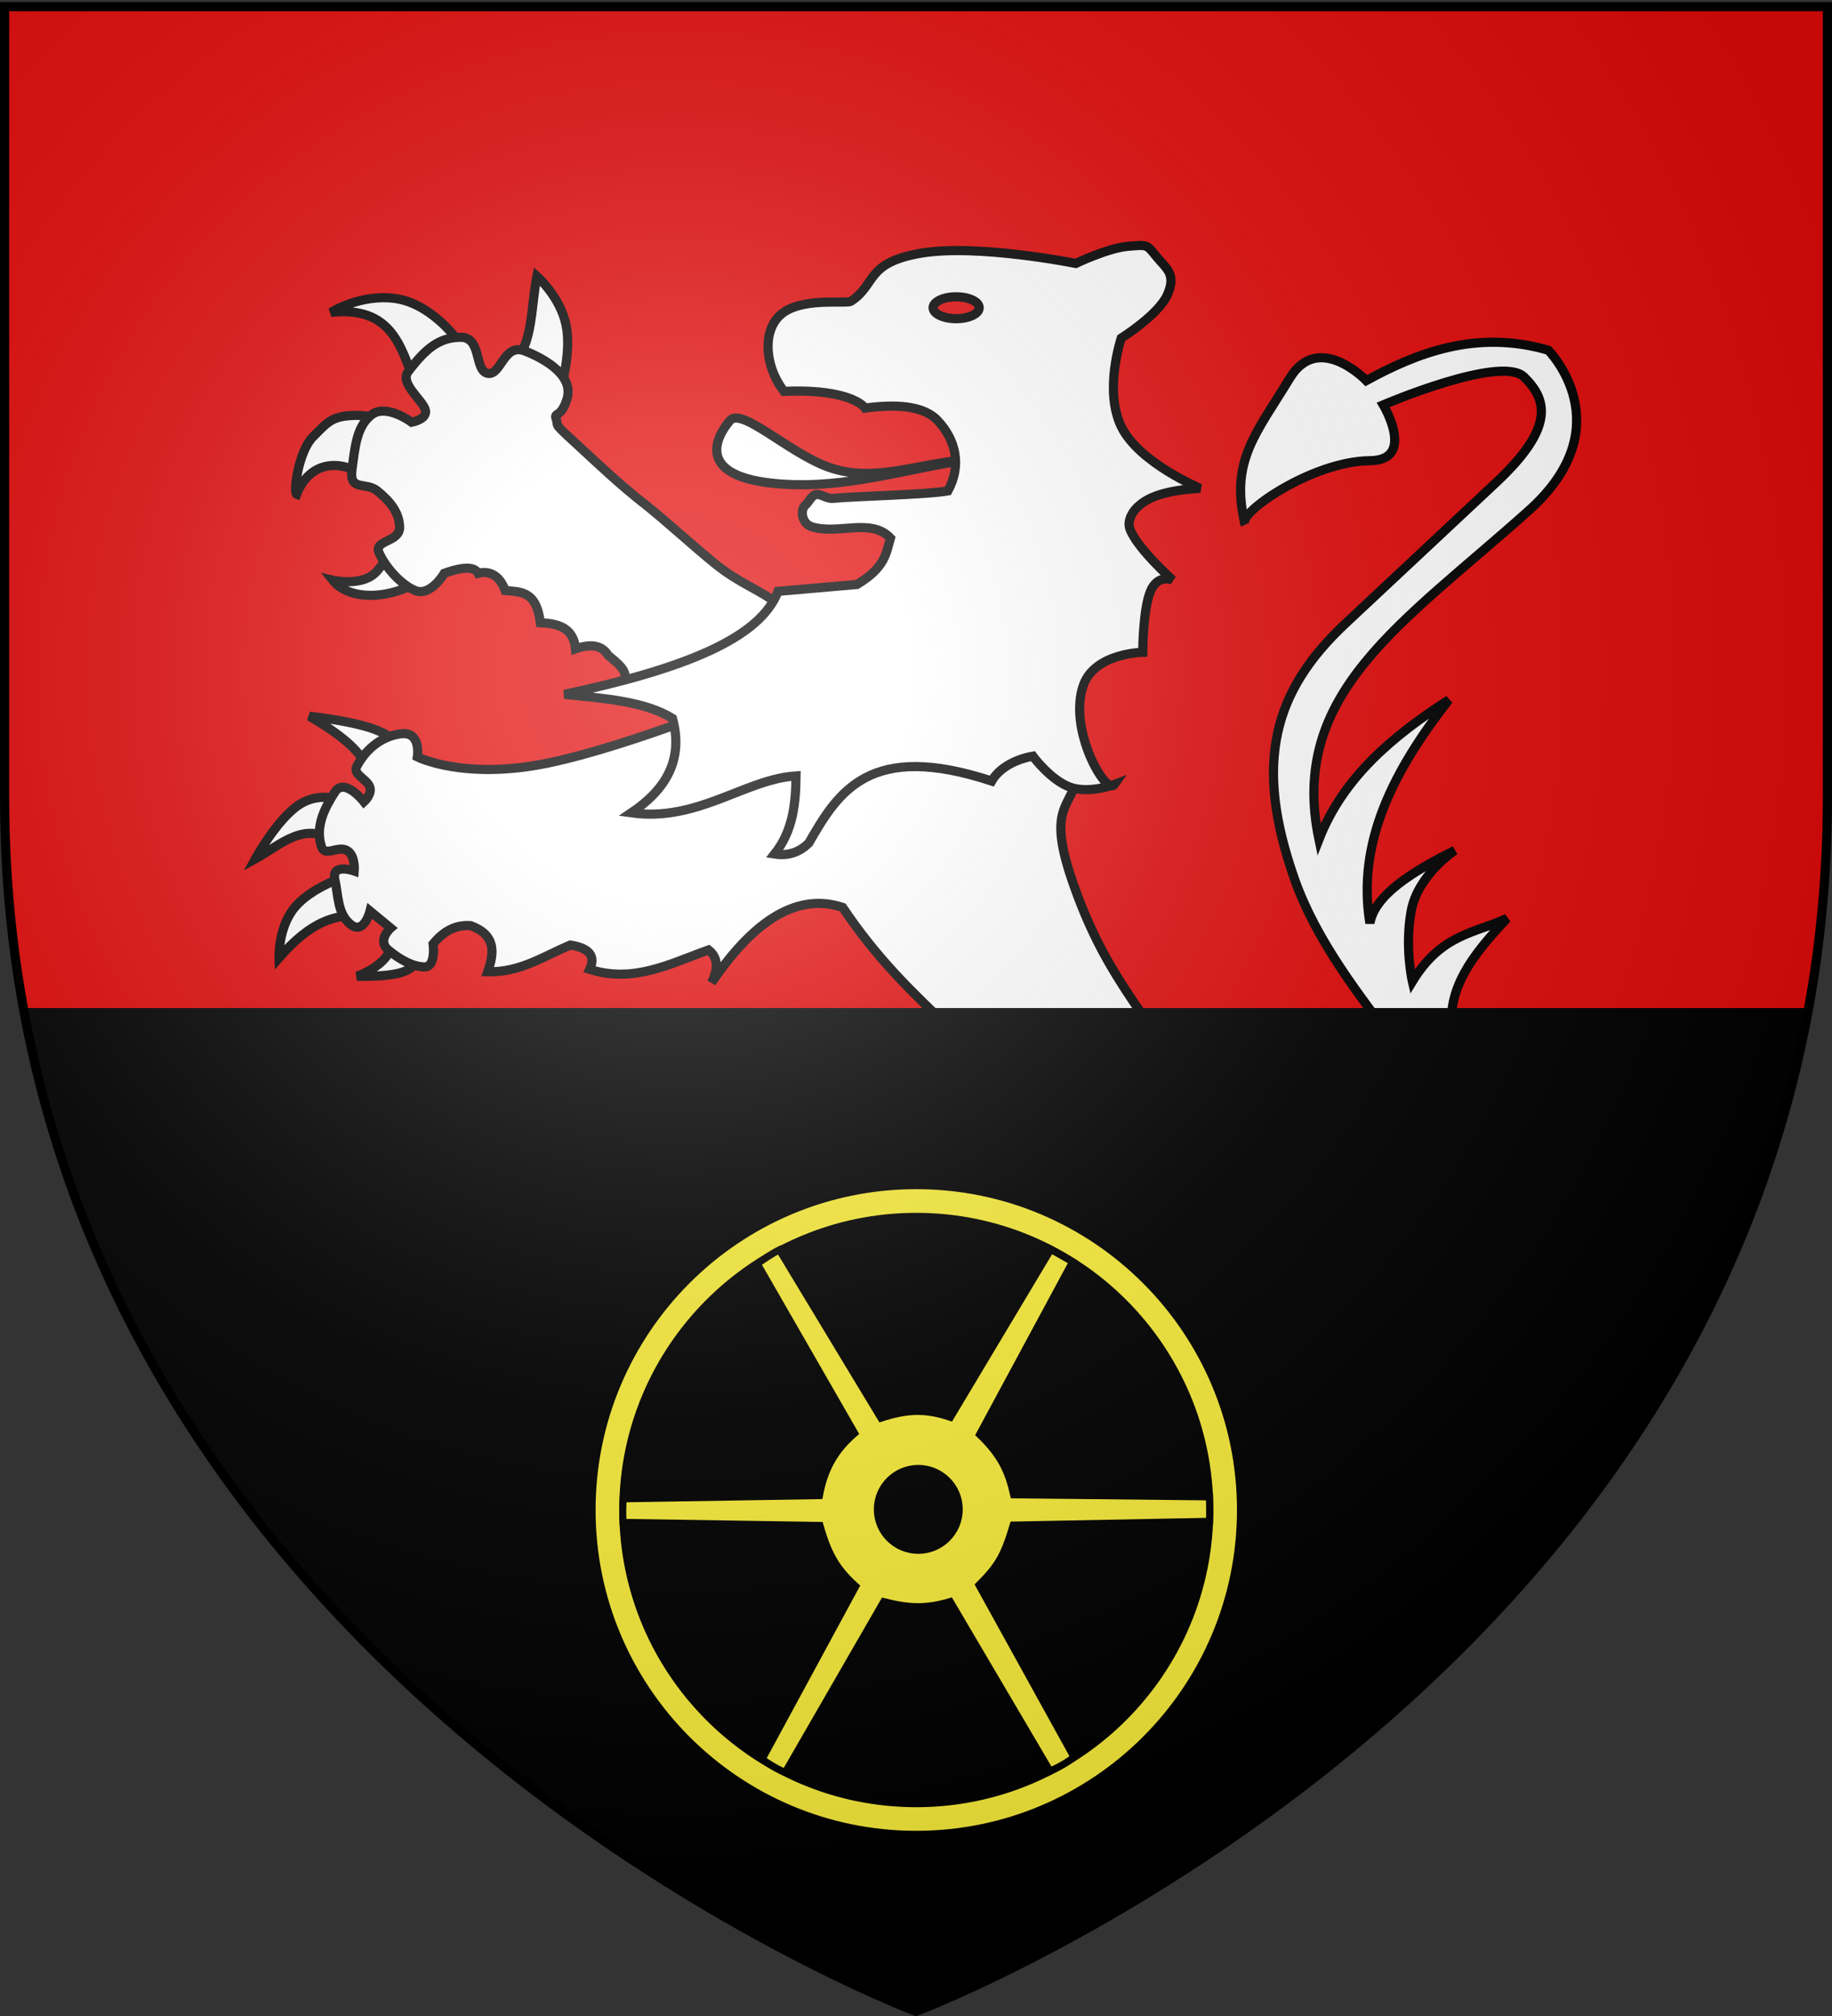 <svg xmlns="http://www.w3.org/2000/svg" xmlns:xlink="http://www.w3.org/1999/xlink" width="600" height="660" version="1.0"><rect width="100%" height="100%" fill="#333333" stroke="none"/><desc>Flag of Canton of Valais (Wallis)</desc><defs><radialGradient xlink:href="#b" id="c" cx="221.445" cy="226.331" r="300" fx="221.445" fy="226.331" gradientTransform="matrix(1.353 0 0 1.349 -77.63 -85.747)" gradientUnits="userSpaceOnUse"/><linearGradient id="b"><stop offset="0" style="stop-color:white;stop-opacity:.314"/><stop offset=".19" style="stop-color:white;stop-opacity:.251"/><stop offset=".6" style="stop-color:#6b6b6b;stop-opacity:.125"/><stop offset="1" style="stop-color:black;stop-opacity:.125"/></linearGradient></defs><g style="display:inline"><path d="M300 658.5s298.5-112.32 298.5-397.772V2.176H1.5v258.552C1.5 546.18 300 658.5 300 658.5" style="fill:#e20909;fill-opacity:1;fill-rule:evenodd;stroke:none;stroke-width:1px;stroke-linecap:butt;stroke-linejoin:miter;stroke-opacity:1"/><path d="M139.876 188.538c-10.008 7.545-24.988 8.848-30.912 1.405 0 0 10.062 2.355 14.613-3.091 6.176-7.392 6.4-10.884 7.306-9.274zM120.767 156.783c-8.764-6.846-19.333-6.063-23.606 5.058-1.132-.424.478-13.929 5.34-18.828 4.998-5.038 6.322-6.815 13.77-7.026 7.446-.21 16.86 4.216 16.86 4.216zM135.942 125.87c-4.596-12.573-7.77-25.738-27.54-23.605 0 0 9.868-6.228 21.357-4.496 14.197 2.14 24.64 19.382 23.887 19.671zM168.54 118.283c5.988-5.72 5.35-18.067 7.306-27.82 0 0 7.658 6.674 9.555 16.017s-1.967 21.358-1.967 21.358z" style="fill:#fff;fill-opacity:1;fill-rule:evenodd;stroke:#000;stroke-width:3;stroke-linecap:butt;stroke-linejoin:miter;stroke-miterlimit:4;stroke-dasharray:none;stroke-opacity:1;display:inline"/><path d="m213.222 229.285-9.836-4.847c3.567-3.8-.505-6.835-4.215-9.906-2.203-3.65-6.236-3.685-10.679-2.108-.64-6.971-5.698-8.264-11.522-8.57-1.297-10.634-6.61-10.024-11.521-10.539-1.98-5.43-5.563-6.455-8.853-5.62-1.083-1.963-4.041-2.52-11.1 0 0 0-4.496 7.728-9.554 5.62-5.059-2.108-9.976-8.15-11.803-12.365s6.885-3.372 6.744-8.43c-.14-5.059-3.512-8.712-7.306-11.803s-9.274.28-8.29-7.026c.983-7.306 1.44-13.98 6.323-17.844 4.882-3.864 13.208 2.388 13.208 2.388s5.444-.983 4.443-4.18c-1-3.196-8.448-8.606-5.567-12.4 5.76-7.587 10.116-11.17 17.142-11.24s4.426 10.89 8.852 11.802c4.426.914 5.234-10.046 12.224-7.306s16.101 8.218 13.77 15.737c-1.98 6.389-4.325 4.17-3.555 6.448 1.076 3.183-1.918.37 9.456 10.835 4.833 4.446 11.5 10.77 19.129 16.76 7.628 5.988 16.383 14.193 23.915 20.224 7.533 6.031 14.687 8.482 19.677 12.517s8.096 6.562 8.096 6.562z" style="fill:#fff;fill-opacity:1;fill-rule:evenodd;stroke:#000;stroke-width:3;stroke-linecap:butt;stroke-linejoin:miter;stroke-miterlimit:4;stroke-dasharray:none;stroke-opacity:1;display:inline"/><path d="M158.15 435.575c1.089-14.823-14.085-23.326-28.813-23.25 0 0 17.586-6.805 27.62-3.179 10.036 3.627 13.712 9.34 13.712 9.34zM150.6 457.83c-13.07-11.426-21.686.106-32.987 5.167 0 0 7.353-17.437 16.295-22.852 8.941-5.415 19.473 1.192 19.473 1.192zM160.535 477.9c-5.28 2.459-9.802 7.955-11.923 23.05 0 0-2.186-14.009-.795-21.46s6.359-8.346 6.359-8.346zM190.739 480.284c-4.497 4.584-4.908 10.917-1.988 18.68 0 0-7.948-10.234-9.935-15.5s1.987-5.564 1.987-5.564z" style="fill:#fff;fill-opacity:1;fill-rule:evenodd;stroke:#000;stroke-width:3;stroke-linecap:butt;stroke-linejoin:miter;stroke-miterlimit:4;stroke-dasharray:none;stroke-opacity:1;display:inline"/><path d="M269.58 354.036c-5.848.001-11.483.341-16.463 1.158-26.556 4.356-34.833 22.471-34.833 22.471s18.115 26.553 8.982 38.777-34.157 18.494-43.847 10.109l-7.292-6.322c-3.565-3.085-2.11-7.85-7.73-5.039s-10.815 10.725-11.956 13.614c-3.173 8.036 7.887 8.45 7.887 8.45l-3.38 2.786c-.32.719-3.883-5.117-7.292-2.786-5.415 3.703-7.307 13.206-7.167 19.248s7.73 4.913 7.73 4.913l1.69 6.166s-4.943.995-4.381 5.07 6.927 8.28 9.984 9.264c3.056.983 4.631-4.757 4.631-4.757l12.238-2.254s-3.103 3.916 1.815 5.602 8.746 2.689 13.207 1.284 1.283-7.887 1.283-7.887c32.506-9.58 67.579-15.402 109.038-11.924-12.448-15.811-15.61-34.98-14.615-55.646 16.251-3.176 25.67.469 34.27 4.945 4.146-4.593 10.693-11.947 8.043-17.026-5.135-9.838-13.337-22.11-17.495-35.96-10.884-1.823-28.432-4.26-44.348-4.256z" style="fill:#fff;fill-opacity:1;fill-rule:evenodd;stroke:#000;stroke-width:3;stroke-linecap:butt;stroke-linejoin:miter;stroke-miterlimit:4;stroke-dasharray:none;stroke-opacity:1;display:inline"/><path d="M120.594 251.967c-2.452-6.44-9.972-12.1-19.275-17.487 0 0 12.867 1.391 20.467 3.975s9.936 6.358 9.936 6.358zM109.864 275.613c-10.233-7.084-17.934 1.024-26.23 5.564 0 0 7.163-13.166 14.516-17.836s14.893-.843 14.893-.843zM116.818 299.657c-7.213.07-14.89 1.815-25.434 13.91 0 0-.348-9.687 4.967-16.294 5.316-6.607 16.295-10.135 16.295-10.135zM128.342 309.22c-.563 3.907-4.918 7.956-11.387 10.388 0 0 11.487.423 16.158-1.868 4.67-2.291 3.576-5.962 3.576-5.962zM332.617 564.14c3.506 2.249 5.009 5.9-1.987 15.5 0 0 9.836-4.67 13.115-8.744s0-7.55 0-7.55zM308.772 558.973c-.443 10.31-10.166 9.82-21.063 14.308 0 0 14.804 3.974 21.858-.398s10.333-8.346 10.333-8.346zM304.798 553.807c-9.747-10.989-22.513-.845-34.178 1.59 0 0 11.426-11.923 20.666-14.705s16.294 3.577 16.294 3.577zM311.554 530.36c-3.935-17.376-19.706-15.024-32.588-17.487 0 0 19.076-6.26 29.011-6.359 9.936-.1 10.73 5.961 10.73 5.961z" style="fill:#fff;fill-opacity:1;fill-rule:evenodd;stroke:#000;stroke-width:3;stroke-linecap:butt;stroke-linejoin:miter;stroke-miterlimit:4;stroke-dasharray:none;stroke-opacity:1;display:inline"/><path d="M248.762 226.73s-41.53 17.288-69.151 23.051-42.922-1.987-42.922-1.987 1.391-8.545-5.563-7.551c-6.955.993-11.724 5.763-14.308 10.73-1.291 2.484 3.08 3.974 4.198 6.433 1.118 2.46-1.813 5.092-1.813 5.092s-6.359-8.147-9.538-3.179-6.558 11.128-4.372 17.884c1.093 3.378 5.167-.298 8.172 1.143 3.006 1.44 2.559 6.805 2.559 6.805s-7.551-2.682-6.36 2.782c1.193 5.465.796 11.128 5.167 14.705 4.372 3.577 6.36-4.372 6.36-4.372l6.755 5.564s-4.57 3.974-.795 7.154 8.147 5.563 11.923 5.563 2.782-7.55 2.782-7.55c3.184-3.833 7.023-6.355 12.32-5.962 8.311 3.097 7.727 8.863 5.564 15.102 10.604.277 18.37-5.12 27.024-8.743 6.534.994 8.3 3.776 6.359 7.948 14.481 4.624 26.48-1.923 38.947-6.358 2.67 2.174 3.609 5.386.994 10.73q21.46-31.795 42.921-24.64c11.376 16.94 22.633 27.68 35.57 39.94-2.214 22.61 12.234 42.597 19.87 57.229 3.687 7.064-10.486 18.622-11.128 20.865-4.346 15.182-1.201 39.302-.136 38.947 3.379-6.846 8.874-9.458 15.238-10.333-.603 4.913-4.064 7.682.795 16.691 6.496 6.678 13.47 12.16 21.46 15.102-9.36 11.923-15.489 26.01-23.844 38.947-2.187 3.386-4.372 1.789-7.949 0s-3.406-7.59-6.359-7.153c-7.155 1.06-16.592 18.996-13.038 25.764 2.628 5.004 5.194-.392 6.864 1.91s2.048 5.474-.184 7.299c-2.232 1.824-5.564-5.544-8.743-1.967s-2.72 9.395-1.727 13.464c.994 4.068 4.717 1.545 4.717 1.545l1.59 2.46c-1.479.948-2.439.532-1.819 3.034.942 3.796 9.18 10.21 12.61 5.45 1.32-1.834 1.724-2.896 1.777-2.886l6.956-1.331c1.63-.312-.342 5.311.72 5.582 4.768 1.212 15.957 1.06 18.936-1.502 4.073-3.504-1.88-8.663 4.873-7.904 0 0 1.75 1.253 3.142.353 25.23-16.33 42.657-42.131 44.4-48.092 1.772-6.056-.993-5.564 2.186-8.147 3.18-2.583 10.531-2.186 10.531-2.186s13.61-6.1 1.59-14.307c-9.7-6.624-19.111-38.197-15.897-42.126-.751-10.75-7.057-20.49-13.512-30.204-1.87-9.636 1.118-16.035 5.564-21.46 2.542-.916 39.189 44.169 51.665 59.612 15.865 19.64 37.357-11.922 37.357-11.922s14.307-19.474 13.314-44.313c-.994-24.838-17.288-55.042-17.288-55.042-3.558-15.93 6.473-27.976 17.486-39.742-10.512 4.912-21.462 5.015-30.998 20.666 0 0-2.584-11.128-.398-23.05s14.307-19.872 14.307-19.872c-14.232 7.122-26.181 14.624-27.82 23.845-4.43-26.859 8.163-50.475 25.833-73.125-18.4 11.854-34.634 25.441-42.524 45.703-10.064-47.993 27.462-70.726 68.754-107.7 30.99-27.75 6.358-52.46 6.358-52.46-23.676-6.906-43.305 1.05-59.612 9.936 0 0-15.62-16.293-25.038-.795-10.922 17.974-19.657 27.087-14.704 47.69-2.554-3.405 22.025-20.509 40.934-20.665 15.222-.127 4.371-18.282 4.371-18.282s38.55-16.493 46.101-9.14 10.238 16.446-9.14 34.575l-49.28 46.1c-23.768 22.235-30.137 45.863-16.692 83.856 14.324 40.48 56.905 72.087 56.235 98.958s1.95 28.512-5.763 40.537-13.74 24.441-28.217 6.557-33.651-47.705-49.081-69.548c-25.008-35.402-36.016-47.244-45.902-75.709s2.385-23.448 1.987-40.14c-.397-16.69-3.577-26.626-3.577-26.626zM316.636 150.6c-19.938 2.845-38.988 9.392-60.7 7.869-29.46-2.068-20.884-16.156-16.86-20.796 3.834-4.42 18.956 10.362 32.035 15.175 15.176 5.585 30.352-1.492 45.525-2.248z" style="fill:#fff;fill-opacity:1;fill-rule:evenodd;stroke:#000;stroke-width:3;stroke-linecap:butt;stroke-linejoin:miter;stroke-miterlimit:4;stroke-dasharray:none;stroke-opacity:1;display:inline"/><path d="M307.082 137.673c-4.789-5.09-14.196-5.348-23.746-4.074-1.6-2.183-8.602-6.27-26.557-5.48-6.47-8.207-7.557-21.16.281-26.135 7.172-4.551 20.207-2.446 21.639-3.372 8.389-5.426 4.637-12.646 23.043-15.737 18.407-3.091 50.584 3.372 50.584 3.372s10.538-5.058 17.142-5.62 6.042-.562 9.273 3.372c3.232 3.934 6.534 5.69 3.654 12.365s-15.175 14.332-15.175 14.332-5.761 17.072 0 28.945c5.76 11.873 25.853 20.233 25.853 20.233-9.09.479-16.102 2.147-19.952 5.62-2.155 1.686-4.018 4.934-3.091 7.588 2.188 6.269 14.05 16.86 14.05 16.86s-4.847-2.247-7.306 3.654-2.529 19.952-2.529 19.952-15.597.2-19.39 10.679c-5.252 14.508 7.453 36.402 10.116 32.598 0 0-8.29 3.162-14.613.843-6.322-2.318-12.083-10.116-12.083-10.116-6.071 1.1-11.149 4.064-13.49 8.149-39.759-13.063-50.15 3.242-59.856 20.233-3.014 3.051-6.728 4.35-11.24 3.654 6.01-7.607 6.936-16.486 7.025-25.573-16.706 1.055-32.193 15.159-53.956 12.084 11.266-7.597 17.183-17.332 13.49-30.912-9.258-5.678-22.54-6.526-35.41-7.869 39.442-8.394 64.138-18.398 69.974-33.722l25.854-2.248c9.312-5.573 9.568-10.322 10.96-15.175-6.32-6.703-16.72-1.117-25.573-3.653-3.732-1.07-3.983-5.9-2.211-7.222.886-.661 1.861-3.066 3.382-3.386s3.589 1.442 5.535 1.248c7.254-.723 30.281-1.158 37.695-2.443 4.537-8.308 2.63-16.663-3.372-23.044z" style="fill:#fff;fill-opacity:1;fill-rule:evenodd;stroke:#000;stroke-width:3;stroke-linecap:butt;stroke-linejoin:miter;stroke-miterlimit:4;stroke-dasharray:none;stroke-opacity:1;display:inline"/><path d="M320.695 100.749c.003 1.976-3.379 3.579-7.551 3.579s-7.554-1.603-7.551-3.58c-.003-1.976 3.378-3.579 7.55-3.579 4.173 0 7.555 1.603 7.552 3.58z" style="fill:#e20909;fill-opacity:1;fill-rule:evenodd;stroke:#000;stroke-width:3;stroke-linecap:butt;stroke-linejoin:miter;stroke-miterlimit:4;stroke-dasharray:none;stroke-opacity:1;display:inline"/><path d="M301.846 359.388c-3.34-.06-5.743 1.499-8.512 2.41 10.127 8.031 20.215 16.072 20.374 26.633-7.916 16.534.196 20.045 10.891 21.47 4.078-4.598 9.223-11.049 6.823-15.649-3.693-7.075-8.952-15.422-13.176-24.693a104 104 0 0 0-6.26-6.04c-4.373-3.06-7.541-4.085-10.14-4.131z" style="fill:#fff;fill-opacity:1;fill-rule:evenodd;stroke:#000;stroke-width:3;stroke-linecap:butt;stroke-linejoin:miter;stroke-miterlimit:4;stroke-dasharray:none;stroke-opacity:1"/><path d="M7.875 331.25c40.48 218.67 260.952 314.615 289 326h6.25c28.048-11.385 248.52-107.33 289-326z" style="opacity:1;fill:#000;fill-opacity:1;stroke:#000;stroke-width:2.474;stroke-miterlimit:4;stroke-dasharray:none;stroke-opacity:1"/><path d="M249.51 68.36c-100.023 0-181.19 81.177-181.19 181.21 0 100.034 81.167 181.21 181.19 181.21s181.23-81.176 181.23-181.21c0-100.033-81.208-181.21-181.23-181.21zm0 17.182c90.54 0 164.05 73.477 164.05 164.029 0 90.55-73.51 164.07-164.05 164.07S85.5 340.12 85.5 249.57c0-90.552 73.469-164.029 164.01-164.029z" style="fill:#fcef3c;fill-opacity:1;stroke:#000;stroke-width:3.955;stroke-miterlimit:4;stroke-dasharray:none;stroke-opacity:1;display:inline" transform="matrix(.586 0 0 .586 153.867 348.093)"/><path d="m324.732 104.007-56.113 93.81c-14.01-4.756-24.397-4.228-38.81.453l-56.813-94.016c-4.45 2.249-8.517 5.152-12.36 7.704l54.465 94.717c-11.422 9.818-17.07 20.555-19.693 34.854l-109.673 1.793c-.325 4.62-.386 9.027-.061 13.183l110.022 1.71c4.612 16.317 9.407 24.398 20.023 33.99l-52.364 96.611c3.753 2.637 8.461 5.595 12.937 7.375l55.042-95.417c13.81 3.43 22.99 4.152 37.161-.042l55.825 94.758c4.526-2.15 8.456-4.125 13.39-7.786l-53.147-96.2c10.587-10.664 13.966-16.095 19.157-33.495l109.714-2.101c.137-4.162.052-9.286-.042-13.678l-109.424-1.154c-2.907-12.767-6.765-21.861-19.076-33.7l51.994-96.448zm-74.076 122.361c12.62 0 22.865 10.246 22.865 22.865 0 12.62-10.246 22.866-22.865 22.866-12.62 0-22.865-10.246-22.865-22.866s10.246-22.865 22.865-22.865z" style="fill:#fcef3c;fill-opacity:1;stroke:#000;stroke-width:3.955;stroke-linejoin:miter;stroke-miterlimit:4;stroke-dasharray:none;stroke-opacity:1" transform="matrix(.586 0 0 .586 153.867 348.093)"/></g><path d="M300 658.5s298.5-112.32 298.5-397.772V2.176H1.5v258.552C1.5 546.18 300 658.5 300 658.5" style="opacity:1;fill:url(#c);fill-opacity:1;fill-rule:evenodd;stroke:none;stroke-width:1px;stroke-linecap:butt;stroke-linejoin:miter;stroke-opacity:1"/><path d="M300 658.5S1.5 546.18 1.5 260.728V2.176h597v258.552C598.5 546.18 300 658.5 300 658.5z" style="opacity:1;fill:none;fill-opacity:1;fill-rule:evenodd;stroke:#000;stroke-width:3;stroke-linecap:butt;stroke-linejoin:miter;stroke-miterlimit:4;stroke-dasharray:none;stroke-opacity:1"/></svg>
